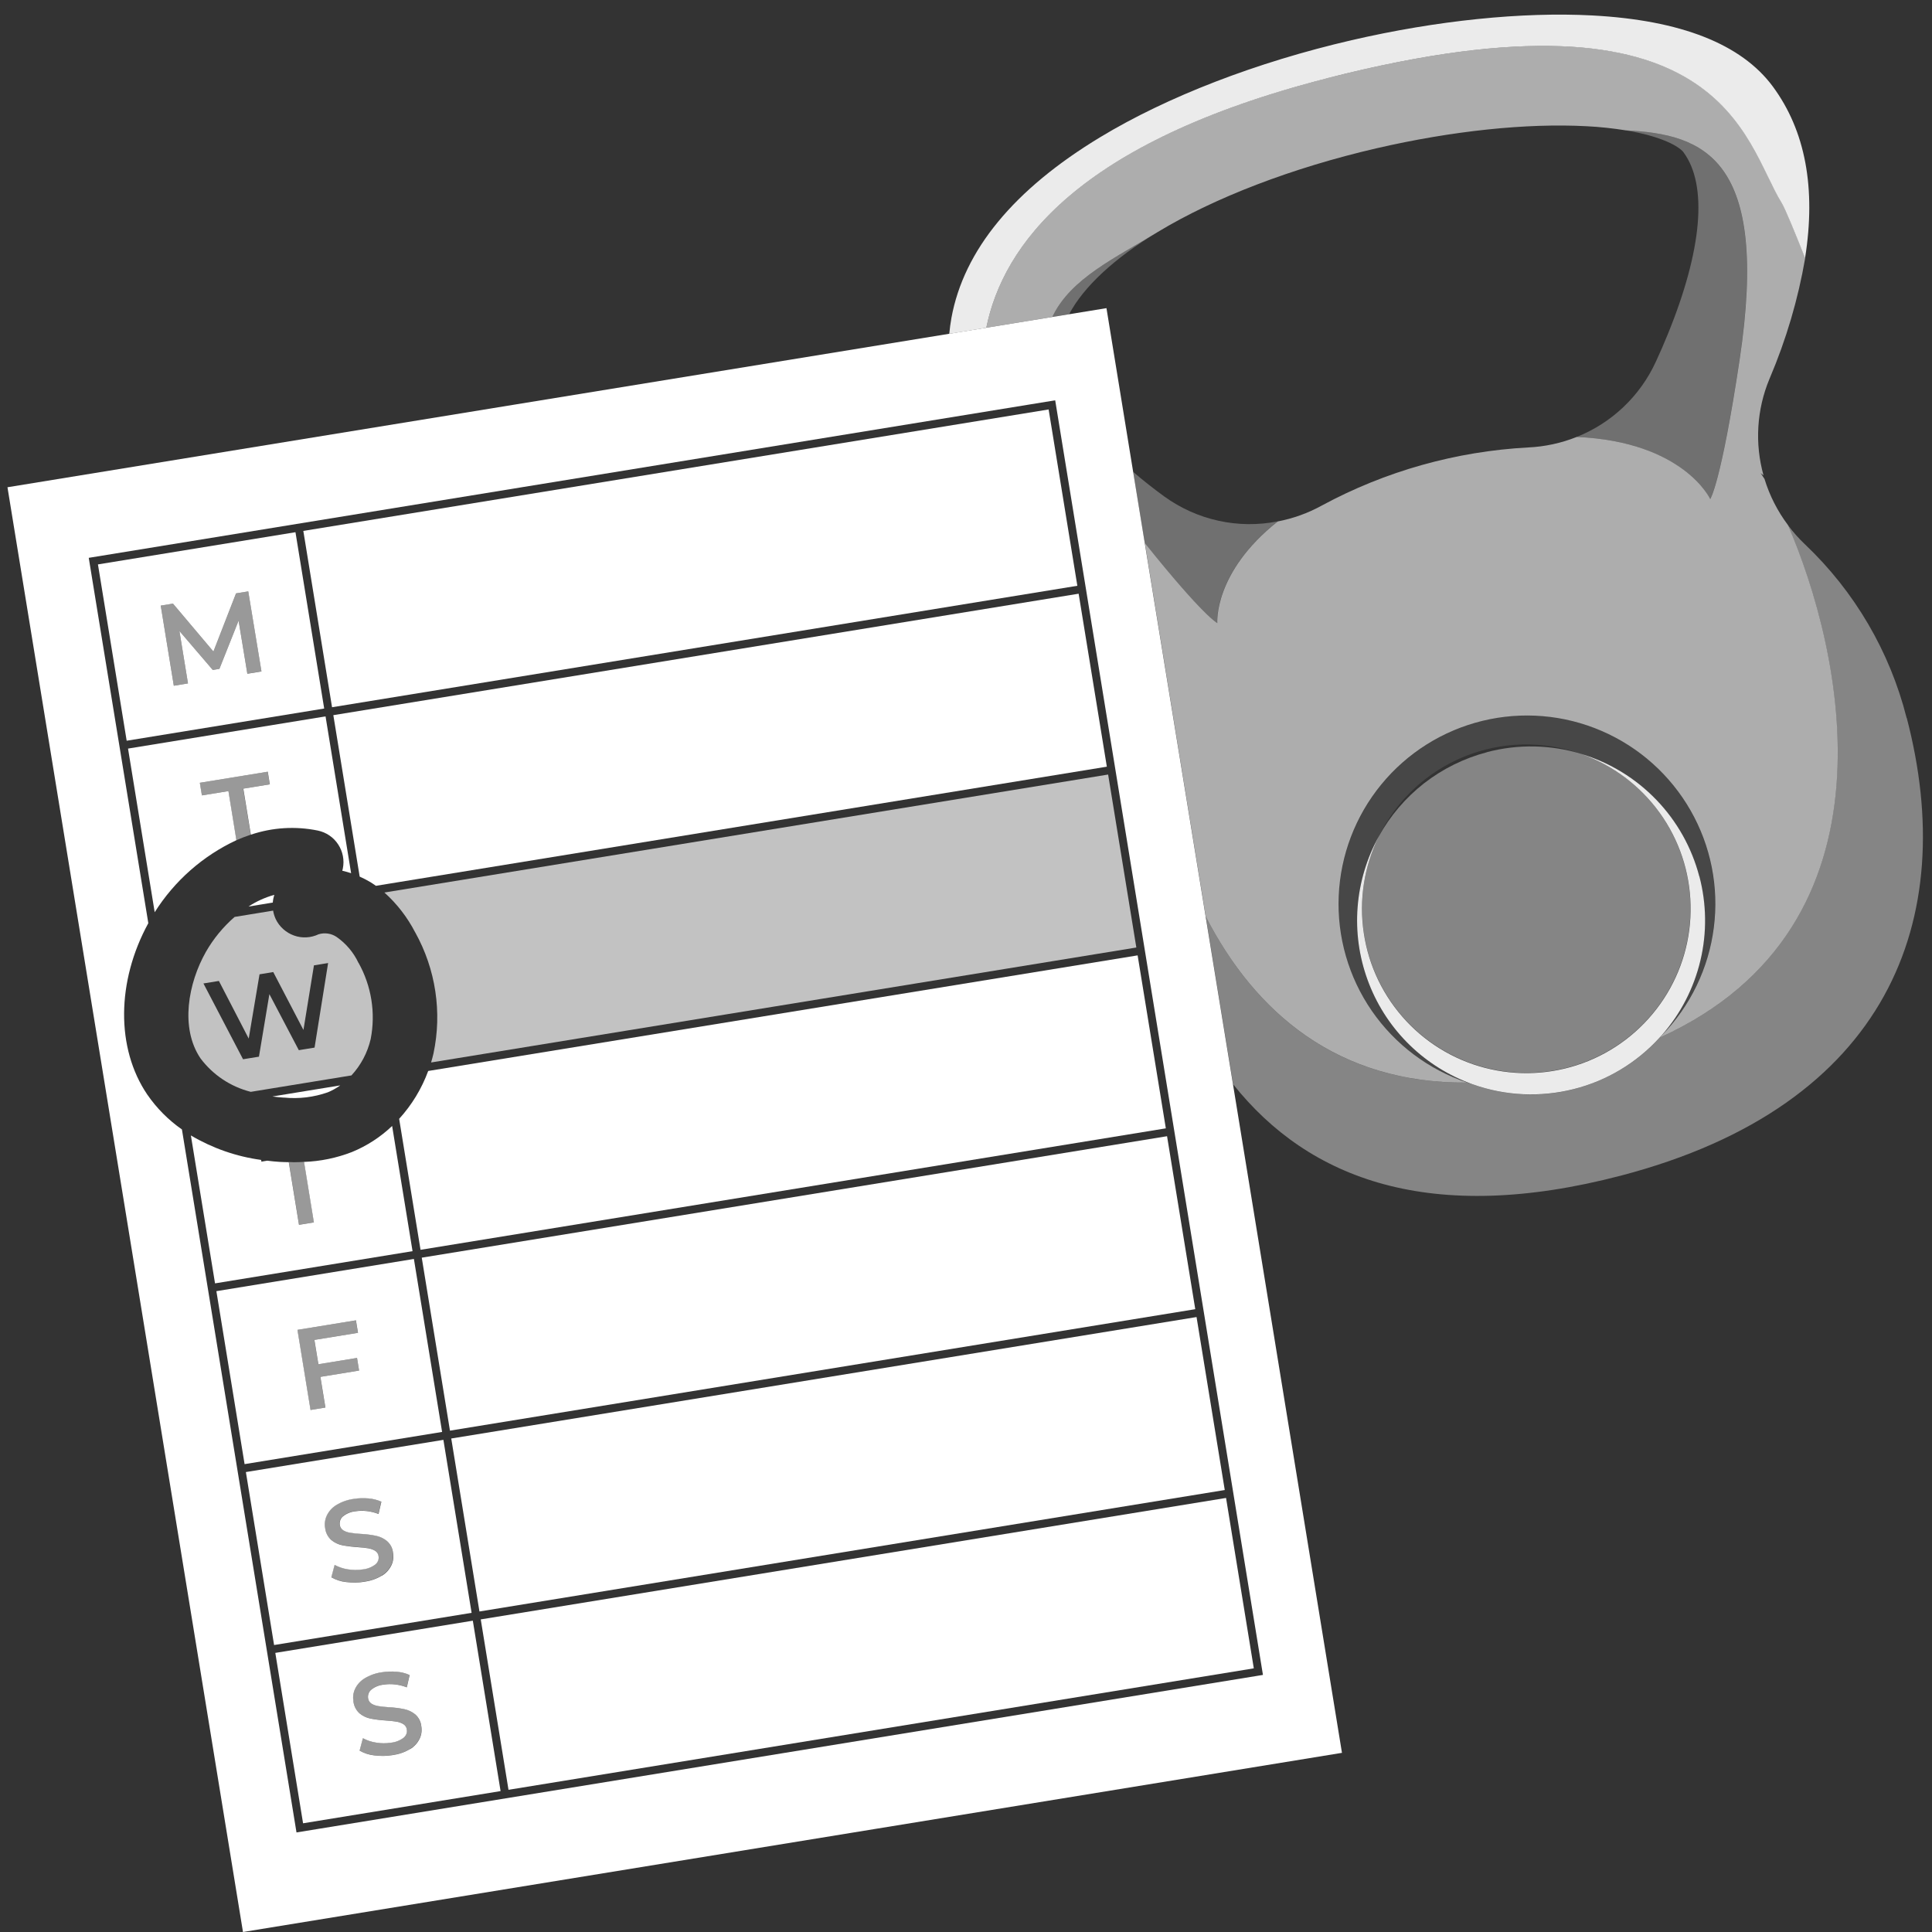 <svg viewBox="0 0 300 300" xmlns="http://www.w3.org/2000/svg"><rect x="0" y="0" width="300" height="300" fill="#333333" stroke="none"/><g fill="#fff"><path d="m 55.85 136.12 c .57 .25 1.13 .54 1.67 .86 .29 .18 .57 .37 .85 .57 l 113.5 -18.5 -4.38 -26.86 -115.73 18.86 z"/><path d="m 162.83 63.58 l -115.73 18.86 4.46 27.38 115.73 -18.86 z"/><path d="m 64.27 195.49 l -30.67 5 4.38 26.86 30.67 -5 z m -16.05 23.45 l -2.03 -12.44 9.08 -1.48 .32 1.94 -6.77 1.1 .62 3.78 6 -.98 .32 1.96 -6.01 .98 .78 4.76 z"/><path d="m 68.85 223.58 l -30.67 5 4.38 26.86 30.67 -5 z m -9.56 21.08 c -.82 .5 -1.74 .82 -2.69 .95 -.94 .16 -1.9 .17 -2.85 .05 -.81 -.08 -1.59 -.34 -2.3 -.74 l .51 -1.92 c .64 .34 1.32 .57 2.04 .68 .76 .13 1.53 .14 2.29 .02 .73 -.07 1.42 -.34 2 -.78 .19 -.15 .33 -.35 .42 -.58 s .11 -.47 .07 -.71 c -.02 -.17 -.08 -.33 -.17 -.47 s -.21 -.26 -.35 -.35 c -.32 -.2 -.68 -.33 -1.06 -.39 -.41 -.07 -.97 -.13 -1.67 -.18 -.81 -.05 -1.61 -.15 -2.41 -.3 -.62 -.13 -1.2 -.41 -1.68 -.81 -.53 -.48 -.87 -1.13 -.95 -1.84 -.12 -.67 -.03 -1.35 .26 -1.97 .32 -.67 .83 -1.23 1.47 -1.62 .82 -.5 1.73 -.82 2.68 -.95 .76 -.12 1.52 -.15 2.29 -.08 .7 .05 1.39 .23 2.03 .51 l -.44 1.91 c -.59 -.23 -1.2 -.38 -1.82 -.45 -.59 -.07 -1.18 -.06 -1.76 .03 -.72 .07 -1.4 .35 -1.96 .8 -.19 .16 -.33 .37 -.41 .61 -.08 .23 -.1 .49 -.06 .73 .02 .17 .08 .32 .17 .46 s .21 .26 .35 .35 c .32 .2 .68 .32 1.06 .38 .41 .07 .97 .13 1.67 .18 .8 .04 1.6 .14 2.38 .3 .62 .13 1.2 .41 1.69 .81 .53 .47 .87 1.11 .94 1.82 .12 .66 .03 1.35 -.26 1.96 -.33 .67 -.84 1.23 -1.48 1.61 z"/><path d="m 42.75 256.66 l 4.31 26.46 30.67 -5 -4.31 -26.46 z m 20.93 14.92 c -.82 .5 -1.74 .82 -2.69 .95 -.94 .16 -1.9 .17 -2.85 .05 -.81 -.08 -1.59 -.34 -2.3 -.74 l .51 -1.93 c .64 .34 1.32 .57 2.04 .68 .76 .13 1.53 .14 2.29 .02 .73 -.07 1.42 -.34 2 -.78 .19 -.15 .33 -.35 .42 -.57 .09 -.23 .11 -.47 .07 -.71 -.02 -.17 -.08 -.33 -.17 -.47 s -.21 -.26 -.35 -.35 c -.32 -.2 -.68 -.33 -1.06 -.39 -.41 -.07 -.97 -.13 -1.67 -.18 -.81 -.05 -1.62 -.15 -2.41 -.3 -.62 -.13 -1.2 -.41 -1.68 -.81 -.53 -.48 -.87 -1.13 -.95 -1.84 -.11 -.67 -.03 -1.35 .26 -1.97 .32 -.67 .83 -1.23 1.47 -1.62 .82 -.5 1.73 -.82 2.68 -.95 .76 -.12 1.52 -.15 2.29 -.08 .7 .05 1.39 .22 2.03 .51 l -.44 1.91 c -.59 -.23 -1.2 -.38 -1.82 -.45 -.59 -.07 -1.18 -.06 -1.76 .03 -.72 .07 -1.4 .34 -1.96 .8 -.19 .16 -.33 .37 -.41 .61 -.08 .23 -.1 .49 -.06 .73 .02 .17 .08 .32 .17 .46 s .21 .26 .35 .35 c .32 .2 .68 .32 1.06 .38 .41 .07 .97 .13 1.67 .18 .8 .04 1.6 .14 2.38 .3 .62 .13 1.2 .41 1.69 .81 .53 .47 .87 1.11 .94 1.82 .12 .66 .03 1.35 -.26 1.96 -.33 .67 -.84 1.23 -1.48 1.61 z"/><path d="m 190.38 232.6 l -115.73 18.86 4.31 26.46 115.73 -18.86 z"/><path d="m 181.22 176.43 l -115.73 18.86 4.38 26.86 115.73 -18.86 z"/><path d="m 185.8 204.51 l -115.73 18.86 4.38 26.86 115.73 -18.86 z"/><path d="m 171.81 47.85 l -170.65 27.81 36.57 224.34 170.65 -27.82 -36.57 -224.34 z m -125.77 236.69 l -.1 -.61 -17.69 -108.55 c -2.11 -1.47 -3.93 -3.31 -5.39 -5.43 -4.86 -7.18 -4.77 -17.56 .17 -26.6 l -9.25 -56.73 .61 -.1 149.46 -24.36 .1 .61 32.16 197.31 -.61 .1 z"/><path d="m 36.71 130.47 l -1.24 -7.63 -4.12 .67 -.32 -1.96 10.55 -1.72 .32 1.96 -4.12 .67 1.17 7.15 c 3.35 -1.13 6.94 -1.35 10.4 -.64 1.3 .27 2.44 1.04 3.16 2.15 .73 1.11 .99 2.46 .72 3.76 -.02 .11 -.05 .22 -.08 .33 .46 .1 .92 .23 1.37 .38 l -3.97 -24.35 -30.67 5 4.14 25.41 c 3.07 -4.87 7.48 -8.76 12.7 -11.19 z"/><path d="m 44.1 170.43 c 2.3 .23 4.63 -.05 6.81 -.82 .68 -.28 1.32 -.64 1.92 -1.07 l -10.53 1.72 c .59 .08 1.19 .14 1.8 .18 z"/><path d="m 60.9 174.83 c -1.81 1.73 -3.94 3.11 -6.26 4.06 -2.37 .92 -4.88 1.44 -7.43 1.53 l 1.53 9.39 -2.31 .38 -1.59 -9.73 c -.45 -.01 -.89 -.01 -1.36 -.04 -.67 -.04 -1.34 -.11 -1.99 -.19 l -.9 .15 -.04 -.27 c -3.85 -.52 -7.56 -1.82 -10.91 -3.8 l 3.75 22.97 30.67 -5 -3.17 -19.44 z"/><path d="m 61.98 173.73 l 3.32 20.34 115.73 -18.86 -4.38 -26.86 -110.16 17.95 c -1.01 2.75 -2.54 5.27 -4.51 7.43 z"/><path d="m 45.88 82.64 l -30.67 5 4.46 27.38 30.67 -5 z m -8.83 13.73 l -2.98 7.49 -1.03 .17 -5.18 -6.05 1.33 8.14 -2.2 .36 -2.03 -12.44 1.9 -.31 6.28 7.44 3.51 -9.03 1.9 -.31 2.05 12.43 -2.19 .36 -1.36 -8.24 z"/><path d="m 42.59 138.95 c -1.42 .4 -2.78 1.01 -4.01 1.82 l 3.78 -.62 c .03 -.41 .11 -.81 .23 -1.2 z"/><path d="m 64.48 144.79 c 3.18 5.72 4.19 12.4 2.83 18.8 -.11 .47 -.23 .93 -.37 1.39 l 109.51 -17.85 -4.38 -26.86 -112.38 18.32 c 1.96 1.76 3.58 3.86 4.79 6.21 z" opacity=".7"/><path d="m 55.66 149.51 c -.75 -1.6 -1.91 -2.98 -3.36 -4 -.41 -.28 -.87 -.47 -1.36 -.54 -.49 -.08 -.99 -.04 -1.46 .1 -.59 .28 -1.24 .45 -1.89 .48 -.66 .04 -1.31 -.06 -1.93 -.28 s -1.19 -.56 -1.68 -1 -.89 -.97 -1.17 -1.56 c -.19 -.42 -.33 -.86 -.4 -1.31 l -5.98 .98 c -1.78 1.55 -3.29 3.38 -4.46 5.43 -2.73 4.81 -4.05 11.79 -.83 16.54 1.93 2.57 4.68 4.4 7.8 5.19 l 15.63 -2.55 c 1.47 -1.59 2.5 -3.54 2.99 -5.65 .79 -4.05 .12 -8.24 -1.89 -11.84 z m -6.81 13.16 l -2.45 .4 -4.57 -8.7 -1.62 9.71 -2.47 .4 -6.15 -11.77 2.4 -.39 4.63 8.95 1.68 -9.98 2.13 -.35 4.69 8.99 1.63 -10.03 2.2 -.36 -2.1 13.11 z" opacity=".7"/><path d="m 41.89 121.79 l -.32 -1.96 -10.55 1.72 .32 1.96 4.12 -.67 1.24 7.63 c .73 -.32 1.47 -.61 2.23 -.86 l -1.17 -7.15 4.12 -.67 z" opacity=".5"/><path d="m 38.55 91.83 l -1.9 .31 -3.51 9.03 -6.28 -7.44 -1.9 .31 2.03 12.44 2.2 -.36 -1.33 -8.14 5.18 6.05 1.03 -.17 2.98 -7.49 1.36 8.24 2.19 -.36 -2.05 -12.43 z" opacity=".5"/><path d="m 44.85 180.45 l 1.59 9.73 2.31 -.38 -1.53 -9.39 c -.52 .03 -1.03 .06 -1.57 .06 -.26 0 -.53 -.02 -.8 -.03 z" opacity=".5"/><path d="m 55.76 212.82 l -.32 -1.96 -6.01 .98 -.62 -3.78 6.77 -1.1 -.32 -1.94 -9.08 1.48 2.03 12.44 2.31 -.38 -.78 -4.76 6.01 -.98 z" opacity=".5"/><path d="m 61.02 241.09 c -.08 -.7 -.41 -1.35 -.94 -1.82 -.49 -.4 -1.07 -.68 -1.69 -.81 -.79 -.15 -1.59 -.25 -2.39 -.3 -.7 -.06 -1.26 -.12 -1.67 -.18 -.37 -.05 -.73 -.18 -1.06 -.38 -.14 -.09 -.26 -.21 -.35 -.35 s -.15 -.3 -.17 -.46 c -.04 -.24 -.02 -.5 .06 -.73 s .22 -.44 .41 -.61 c .56 -.45 1.24 -.73 1.96 -.8 .58 -.09 1.18 -.1 1.76 -.03 .63 .07 1.24 .22 1.82 .45 l .44 -1.91 c -.65 -.28 -1.33 -.45 -2.03 -.51 -.76 -.07 -1.53 -.04 -2.29 .08 -.95 .13 -1.86 .45 -2.68 .95 -.64 .39 -1.15 .95 -1.47 1.62 -.28 .62 -.37 1.3 -.26 1.97 .08 .71 .42 1.37 .95 1.84 .49 .41 1.06 .68 1.68 .81 .8 .15 1.6 .25 2.41 .3 .7 .06 1.26 .12 1.67 .18 .38 .05 .74 .19 1.06 .39 .14 .09 .26 .21 .35 .35 s .15 .3 .17 .47 c .04 .24 .01 .48 -.07 .71 -.09 .23 -.23 .43 -.42 .58 -.58 .44 -1.27 .71 -2 .78 -.76 .12 -1.53 .12 -2.29 -.02 -.71 -.11 -1.4 -.34 -2.04 -.68 l -.51 1.92 c .71 .4 1.49 .65 2.3 .74 .95 .13 1.91 .11 2.85 -.05 .95 -.13 1.87 -.45 2.69 -.95 .64 -.38 1.15 -.94 1.48 -1.61 .28 -.61 .37 -1.29 .26 -1.95 z" opacity=".5"/><path d="m 65.41 268.02 c -.08 -.7 -.41 -1.35 -.94 -1.82 -.49 -.4 -1.07 -.68 -1.69 -.81 -.79 -.15 -1.58 -.25 -2.38 -.3 -.7 -.06 -1.26 -.12 -1.67 -.18 -.37 -.05 -.73 -.18 -1.06 -.38 -.14 -.09 -.26 -.21 -.35 -.35 s -.15 -.3 -.17 -.46 c -.04 -.24 -.02 -.5 .06 -.73 s .22 -.44 .41 -.61 c .56 -.45 1.24 -.73 1.96 -.8 .58 -.09 1.18 -.1 1.76 -.03 .63 .07 1.24 .22 1.82 .45 l .44 -1.91 c -.64 -.28 -1.33 -.45 -2.03 -.51 -.76 -.07 -1.53 -.04 -2.29 .08 -.95 .13 -1.86 .45 -2.68 .95 -.64 .39 -1.15 .95 -1.47 1.62 -.28 .62 -.37 1.3 -.26 1.97 .08 .71 .42 1.37 .95 1.84 .49 .41 1.06 .68 1.68 .81 .8 .15 1.6 .25 2.41 .3 .7 .06 1.26 .12 1.67 .18 .38 .05 .74 .18 1.06 .39 .14 .09 .26 .21 .35 .35 s .15 .3 .17 .47 c .04 .24 .01 .48 -.07 .71 -.09 .23 -.23 .42 -.42 .57 -.58 .44 -1.27 .71 -2 .78 -.76 .12 -1.53 .12 -2.29 -.02 -.71 -.11 -1.4 -.34 -2.04 -.68 l -.51 1.93 c .71 .4 1.49 .65 2.3 .74 .95 .13 1.91 .11 2.85 -.05 .95 -.13 1.87 -.45 2.69 -.95 .64 -.38 1.15 -.94 1.48 -1.61 .28 -.61 .37 -1.3 .26 -1.96 z" opacity=".5"/><path d="m 206.18 12.12 c -39.06 9.97 -50.44 26.05 -53.03 38.77 l 10.25 -1.67 c 2.81 -6.01 10 -9.28 16.35 -13.18 8.89 -5.38 20.97 -10 34.02 -13.02 11.7 -2.7 23.27 -3.92 32.59 -3.42 2.04 .1 4.07 .32 6.09 .64 12.11 .59 22.39 4.25 17.67 35.65 -2.9 19.28 -4.56 21.61 -4.56 21.61 s -4.12 -8.92 -20.73 -9.65 c -2.4 .96 -4.94 1.51 -7.52 1.63 -11.22 .6 -22.18 3.68 -32.06 9.02 -2.14 1.18 -4.45 2.01 -6.84 2.47 -10.01 7.93 -9.39 15.79 -9.39 15.79 s -2.1 -.99 -11.24 -12.41 l 9.45 57.97 c 7.69 14.95 20.5 25.96 40.59 25.78 -6.02 -2.01 -11.22 -5.93 -14.82 -11.15 -3.6 -5.23 -5.4 -11.48 -5.13 -17.82 s 2.59 -12.42 6.62 -17.33 9.54 -8.37 15.71 -9.87 12.66 -.95 18.48 1.56 c 5.83 2.51 10.68 6.85 13.83 12.36 s 4.42 11.9 3.61 18.19 c -.8 6.3 -3.63 12.16 -8.05 16.71 -.11 .13 -.23 .25 -.34 .37 38.32 -17.41 28.2 -60.44 19.9 -79.59 -1.62 -2.16 -2.85 -4.58 -3.64 -7.16 -.21 -.34 -.41 -.64 -.6 -.91 .15 .12 .3 .24 .45 .36 -1.38 -4.94 -1.06 -10.2 .9 -14.93 l .08 -.19 c 2.54 -5.98 4.39 -12.23 5.49 -18.64 -1.46 -3.69 -3.09 -7.68 -3.64 -8.57 -5.86 -9.43 -8.8 -35.12 -70.46 -19.38 z" opacity=".6"/><path d="m 179.74 36.04 c -6.34 3.9 -13.54 7.17 -16.35 13.18 l 2.62 -.43 c 2.25 -4.24 6.97 -8.66 13.73 -12.75 z" opacity=".3"/><path d="m 180.8 77.1 c -1.65 -1.2 -3.28 -2.48 -4.85 -3.83 l 1.81 11.08 c 9.14 11.42 11.24 12.41 11.24 12.41 s -.62 -7.86 9.4 -15.8 c -3.04 .6 -6.17 .57 -9.2 -.1 -3.03 -.66 -5.89 -1.95 -8.4 -3.76 z" opacity=".3"/><path d="m 261.42 23.66 c 3.77 5.11 2.9 15.14 -2.45 28.25 -.6 1.48 -1.23 2.92 -1.88 4.32 -2.45 5.3 -6.84 9.46 -12.27 11.62 16.6 .73 20.73 9.65 20.73 9.65 s 1.66 -2.32 4.56 -21.61 c 4.72 -31.4 -5.56 -35.07 -17.67 -35.65 5.66 .94 8.32 2.53 8.99 3.42 z" opacity=".3"/><path d="m 296.06 111.48 c -2.6 -10.29 -8.07 -19.63 -15.76 -26.93 -.98 -.93 -1.88 -1.94 -2.68 -3.02 8.3 19.15 18.42 62.18 -19.9 79.59 -3.57 3.93 -8.23 6.71 -13.37 8.01 -5.15 1.3 -10.56 1.05 -15.57 -.72 -.32 -.1 -.64 -.2 -.96 -.31 -20.09 .19 -32.9 -10.82 -40.59 -25.78 l 4.25 26.05 c 11.78 14.79 30.71 21.9 60.22 14.18 41.6 -10.88 52.54 -39.87 44.38 -71.07 z" opacity=".4"/><path d="m 211.61 149.76 c -1.76 -6.69 -.87 -13.8 2.47 -19.85 2.75 -5.64 7.48 -10.06 13.29 -12.43 s 12.29 -2.51 18.2 -.4 c 4.32 1.31 8.25 3.69 11.42 6.91 s 5.48 7.19 6.72 11.53 c 1.24 4.35 1.37 8.93 .38 13.34 s -3.07 8.5 -6.05 11.89 c 4.43 -4.55 7.26 -10.42 8.06 -16.72 s -.47 -12.69 -3.62 -18.2 -8 -9.86 -13.84 -12.37 c -5.83 -2.51 -12.32 -3.06 -18.49 -1.56 s -11.69 4.97 -15.71 9.87 c -4.03 4.91 -6.35 11 -6.62 17.34 -.27 6.35 1.54 12.6 5.14 17.83 s 8.81 9.14 14.83 11.16 h .14 c -3.98 -1.55 -7.53 -4.01 -10.37 -7.2 s -4.88 -7 -5.96 -11.13 z" opacity=".1"/><path d="m 206.18 12.12 c 61.66 -15.75 64.6 9.95 70.47 19.38 .55 .89 2.18 4.88 3.64 8.57 1.72 -10.84 .06 -19.77 -5.01 -26.64 -4.87 -6.59 -14.29 -10.3 -28.01 -11.03 -10.89 -.58 -24.16 .78 -37.39 3.84 -14.78 3.42 -28.64 8.77 -39.05 15.07 -13.39 8.1 -21.16 17.53 -23.09 28.04 -.15 .84 -.26 1.67 -.34 2.49 l 5.75 -.94 c 2.59 -12.72 13.98 -28.8 53.03 -38.77 z" opacity=".9"/><path d="m 263.87 136.1 c -1.17 -4.47 -3.46 -8.57 -6.67 -11.9 -3.2 -3.33 -7.21 -5.78 -11.63 -7.12 4.87 1.74 9.09 4.91 12.12 9.1 s 4.71 9.2 4.82 14.37 c .12 5.17 -1.34 10.25 -4.18 14.57 s -6.92 7.68 -11.7 9.63 c -4.79 1.95 -10.05 2.4 -15.1 1.29 s -9.64 -3.72 -13.17 -7.5 -5.83 -8.53 -6.59 -13.65 c -.77 -5.11 .04 -10.33 2.31 -14.98 -1.86 3.37 -2.97 7.1 -3.27 10.93 s .23 7.69 1.54 11.3 c 1.31 3.62 3.38 6.91 6.07 9.66 s 5.93 4.89 9.52 6.29 c .27 .11 .55 .22 .83 .31 5.01 1.77 10.42 2.01 15.57 .72 s 9.8 -4.08 13.37 -8.01 c .11 -.12 .23 -.24 .34 -.37 2.92 -3.32 4.97 -7.3 5.99 -11.6 s .96 -8.78 -.16 -13.05 z" opacity=".9"/><path d="m 230.91 116.8 c -3.55 .93 -6.87 2.57 -9.77 4.82 -2.89 2.26 -5.3 5.08 -7.06 8.29 -2.27 4.64 -3.07 9.86 -2.3 14.97 s 3.07 9.86 6.59 13.63 c 3.53 3.77 8.12 6.38 13.16 7.49 s 10.31 .66 15.09 -1.29 8.86 -5.3 11.69 -9.62 4.29 -9.39 4.18 -14.56 c -.11 -5.16 -1.79 -10.17 -4.81 -14.36 s -7.24 -7.36 -12.11 -9.1 c -4.77 -1.45 -9.85 -1.55 -14.67 -.28 z" opacity=".4"/></g></svg>